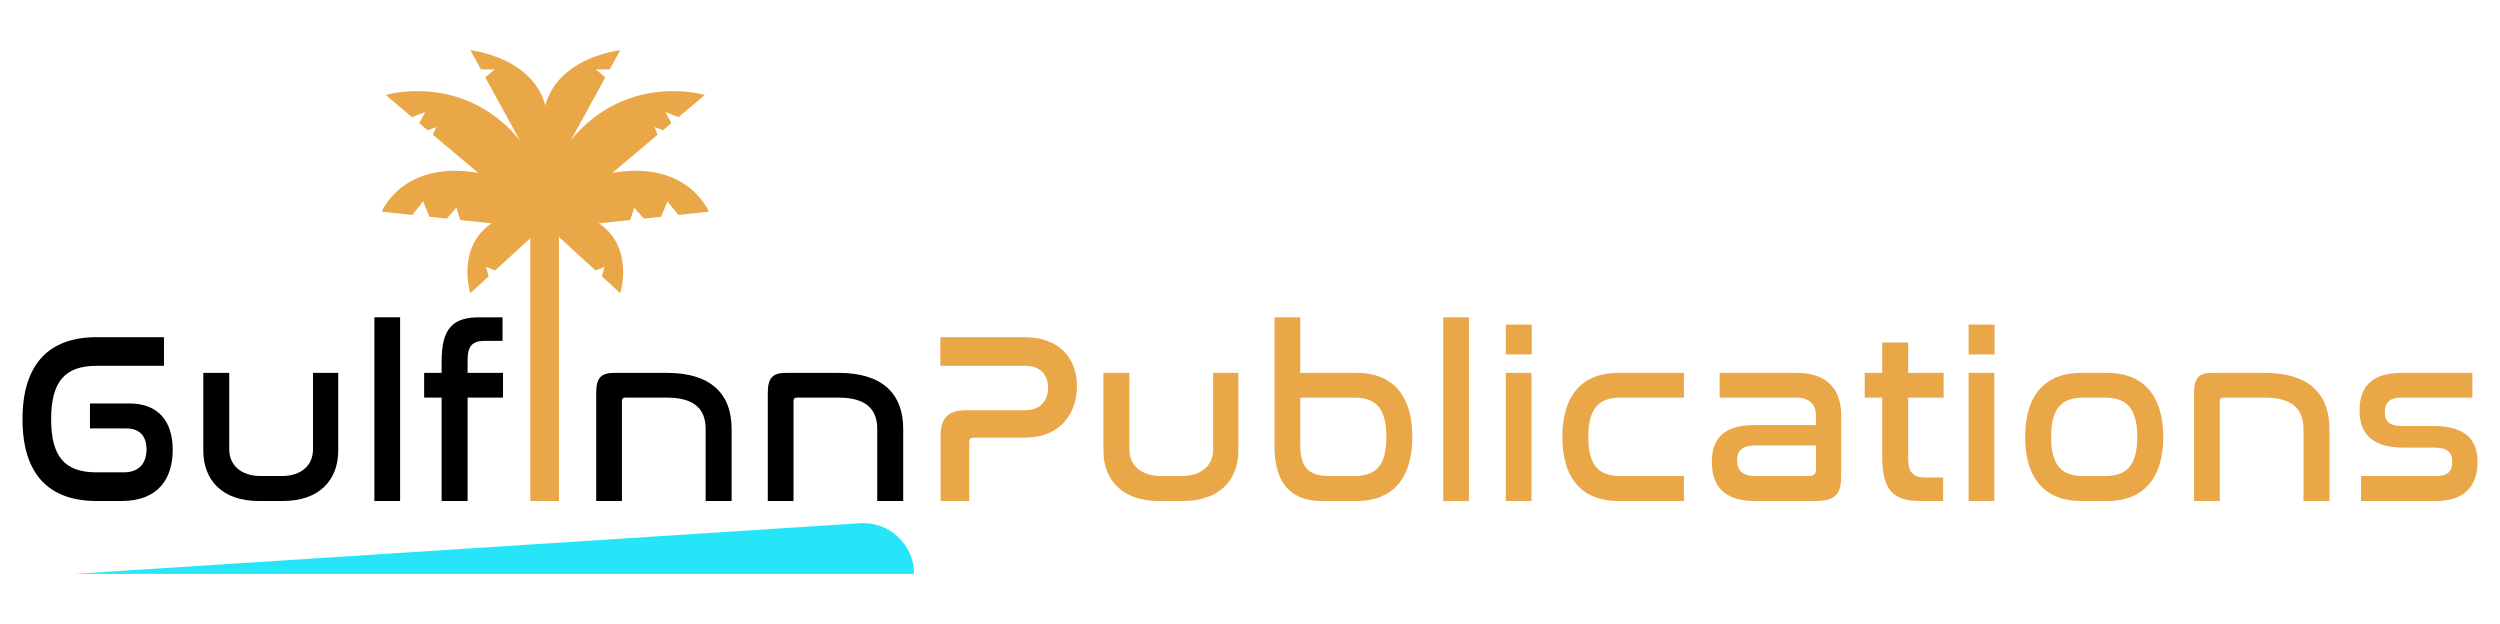 <?xml version="1.0" encoding="utf-8"?>
<!-- Generator: Adobe Illustrator 27.0.0, SVG Export Plug-In . SVG Version: 6.00 Build 0)  -->
<svg version="1.1" id="Layer_1" xmlns="http://www.w3.org/2000/svg" xmlns:xlink="http://www.w3.org/1999/xlink" x="0px" y="0px"
	 viewBox="0 0 1662.47 415.01" style="enable-background:new 0 0 1662.47 415.01;" xml:space="preserve">
<style type="text/css">
	.st0{fill:#EAA747;}
	.st1{fill:#26E5F9;}
</style>
<g>
	<g>
		<path d="M109.04,224.23v19.04H64.18c-20.98,0-30.18,10.49-30.18,35.5c0,24.85,9.04,35.34,30.18,35.34h18.07
			c10.65,0,15.17-6.46,15.17-15.33c0-8.71-4.52-13.88-13.39-13.88H59.82v-16.62h26.14c19.37,0,28.89,11.94,28.89,30.82
			c0,19.04-9.52,34.05-33.89,34.05H64.18c-31.79,0-49.22-17.91-49.22-54.38c0-36.63,17.59-54.55,49.22-54.55H109.04z"/>
		<path d="M152.46,247.96v51c0,10,7.42,17.59,20.98,17.59h13.88c13.56,0,20.82-7.58,20.82-17.59v-51h16.78v51.64
			c0,19.69-12.59,33.57-36.96,33.57h-15.81c-24.37,0-36.96-13.88-36.96-33.57v-51.64H152.46z"/>
		<path d="M266.07,211v122.16h-17.11V211H266.07z"/>
		<path d="M293.67,247.96v-7.58c0-22.27,7.58-29.37,25.17-29.37h15.33v15.65H322.4c-8.07,0-11.46,3.23-11.46,12.75v8.55h23.56v16.46
			h-23.56v68.75h-17.27v-68.75h-11.62v-16.46H293.67z"/>
		<path d="M443.59,247.96c28.89,0,42.93,13.72,42.93,37.28v47.93h-17.27v-47.93c0-13.39-7.75-20.82-25.66-20.82h-27.92
			c-1.45,0-2.1,0.81-2.1,2.42v66.33h-17.11v-71.97c0-10.01,3.39-13.23,11.94-13.23H443.59z"/>
		<path d="M557.69,247.96c28.89,0,42.93,13.72,42.93,37.28v47.93h-17.27v-47.93c0-13.39-7.75-20.82-25.66-20.82h-27.92
			c-1.45,0-2.1,0.81-2.1,2.42v66.33h-17.11v-71.97c0-10.01,3.39-13.23,11.94-13.23H557.69z"/>
		<path class="st0" d="M681.15,224.23c24.53,0,35.02,15.17,35.02,32.6c0,16.46-9.52,34.21-35.02,34.21h-33.89
			c-1.77,0-2.74,0.81-2.74,2.74v39.38h-19.04v-43.09c0-12.26,5.16-17.27,17.11-17.27h39.21c10.81,0,15.17-7.42,15.17-15.01
			c0-7.91-4.68-14.52-15.01-14.52h-56.64v-19.04H681.15z"/>
		<path class="st0" d="M751.03,247.96v51c0,10,7.42,17.59,20.98,17.59h13.88c13.56,0,20.82-7.58,20.82-17.59v-51h16.78v51.64
			c0,19.69-12.59,33.57-36.96,33.57h-15.81c-24.37,0-36.96-13.88-36.96-33.57v-51.64H751.03z"/>
		<path class="st0" d="M864.64,211v36.96h37.76c22.59,0,36.79,13.88,36.79,42.6c0,28.72-14.2,42.6-36.79,42.6h-23.56
			c-20.49,0-31.31-11.94-31.31-36.47V211H864.64z M864.64,264.42v31.47c0,14.52,5.33,20.66,19.2,20.66h16.78
			c14.85,0,21.3-7.58,21.3-25.98c0-18.4-6.46-26.14-21.3-26.14H864.64z"/>
		<path class="st0" d="M976.81,211v122.16H959.7V211H976.81z"/>
		<path class="st0" d="M1018.6,215.84v19.85h-17.27v-19.85H1018.6z M1018.44,247.96v85.21h-17.11v-85.21H1018.44z"/>
		<path class="st0" d="M1119.79,247.96v16.46h-42.28c-14.85,0-21.3,7.75-21.3,26.14c0,18.4,6.46,25.98,21.3,25.98h42.28v16.62
			h-43.89c-22.75,0-36.96-13.88-36.96-42.6c0-28.73,14.2-42.6,36.96-42.6H1119.79z"/>
		<path class="st0" d="M1194.67,247.96c21.3,0,29.69,11.94,29.69,28.08v40.02c0,12.26-3.23,17.11-17.59,17.11h-39.86
			c-20.17,0-28.56-9.84-28.56-25.98c0-15.49,7.75-24.53,28.73-24.53h40.5v-6.46c0-6.62-3.71-11.78-13.07-11.78h-51v-16.46H1194.67z
			 M1207.58,312.19v-15.98h-40.18c-9.04,0-12.26,3.71-12.26,10s3.39,10.33,11.94,10.33h35.83
			C1206.29,316.54,1207.58,315.25,1207.58,312.19z"/>
		<path class="st0" d="M1251.64,247.96v-20.17h17.27v20.17h23.56v16.46h-23.56v40.34c0,9.52,3.39,12.75,11.46,12.75h11.78v15.65
			h-15.33c-17.59,0-25.17-7.1-25.17-29.37v-39.38h-11.62v-16.46H1251.64z"/>
		<path class="st0" d="M1326.36,215.84v19.85h-17.27v-19.85H1326.36z M1326.2,247.96v85.21h-17.11v-85.21H1326.2z"/>
		<path class="st0" d="M1401.57,247.96c22.59,0,36.96,13.88,36.96,42.6c0,28.72-14.36,42.6-36.96,42.6h-17.91
			c-22.75,0-36.96-13.88-36.96-42.6c0-28.73,14.2-42.6,36.96-42.6H1401.57z M1385.27,264.42c-14.85,0-21.3,7.75-21.3,26.14
			c0,18.4,6.46,25.98,21.3,25.98h14.68c14.69,0,21.3-7.58,21.3-25.98c0-18.4-6.62-26.14-21.3-26.14H1385.27z"/>
		<path class="st0" d="M1506.14,247.96c28.89,0,42.93,13.72,42.93,37.28v47.93h-17.27v-47.93c0-13.39-7.75-20.82-25.66-20.82h-27.92
			c-1.45,0-2.1,0.81-2.1,2.42v66.33h-17.11v-71.97c0-10.01,3.39-13.23,11.94-13.23H1506.14z"/>
		<path class="st0" d="M1644.12,247.96v16.46H1597c-7.91,0-11.13,3.23-11.13,9.68c0,5.97,2.58,9.2,12.1,9.2h20.01
			c23.56,0,29.53,10.81,29.53,24.04c0,15.17-7.91,25.82-27.92,25.82h-49.54v-16.62h49.54c7.91,0,11.13-2.74,11.13-9.36
			c0-6.78-3.55-9.52-12.1-9.52h-20.17c-23.56,0-29.37-11.78-29.37-24.85c0-15.33,7.91-24.85,27.76-24.85H1644.12z"/>
	</g>
	<g>
		<g>
			<rect x="352.64" y="93.05" class="st0" width="19.05" height="240.11"/>
			<g>
				<path class="st0" d="M317.54,114.89c-49.93-8.39-63.7,25.88-63.7,25.88l20.31,2.16l7.23-8.96l4.23,10.18l11.48,1.22l6.41-7.28
					l2.6,8.23l55.86,5.93C361.98,152.24,360.36,122.09,317.54,114.89z"/>
				<path class="st0" d="M323.21,177.44l5.99,2.45l33.9-31.06c0,0-12.91-16.37-36.4-0.18c-23.48,16.19-13.95,46.31-13.95,46.31
					l12.21-11.19L323.21,177.44z"/>
				<path class="st0" d="M337.66,84.57c-36.67-34.9-81.15-21.39-81.15-21.39L274,77.9l8.82-3.45l-4.08,7.45l5.57,4.69l5.63-2.01
					l-2.06,5.02l71.13,59.89C359.01,149.48,369.11,114.5,337.66,84.57z"/>
			</g>
			<g>
				<path class="st0" d="M421.73,138.08l6.41,7.28l11.48-1.22l4.23-10.18l7.23,8.96l20.31-2.16c0,0-13.77-34.27-63.7-25.88
					c-42.82,7.2-44.43,37.35-44.43,37.35l55.86-5.93L421.73,138.08z"/>
				<path class="st0" d="M398.53,148.65c-23.49-16.19-36.4,0.18-36.4,0.18l33.9,31.06l5.99-2.45l-1.76,6.33l12.21,11.19
					C412.48,194.96,422.01,164.84,398.53,148.65z"/>
				<path class="st0" d="M435.29,84.57l5.63,2.01l5.57-4.69l-4.08-7.45l8.82,3.45l17.49-14.72c0,0-44.47-13.51-81.15,21.39
					c-31.45,29.93-21.36,64.91-21.36,64.91l71.13-59.89L435.29,84.57z"/>
			</g>
			<path class="st0" d="M312.79,33.38l6.99,12.75h9.28l-6.35,5.34l34.49,62.89C386.99,41.25,312.79,33.38,312.79,33.38z"/>
			<path class="st0" d="M412.45,33.38l-6.99,12.75h-9.28l6.35,5.34l-34.49,62.89C338.25,41.25,412.45,33.38,412.45,33.38z"/>
		</g>
	</g>
	<g>
		<path class="st1" d="M607.85,381.63H49.46l522.46-33.68C591.38,346.7,607.85,362.14,607.85,381.63L607.85,381.63z"/>
	</g>
</g>
</svg>

